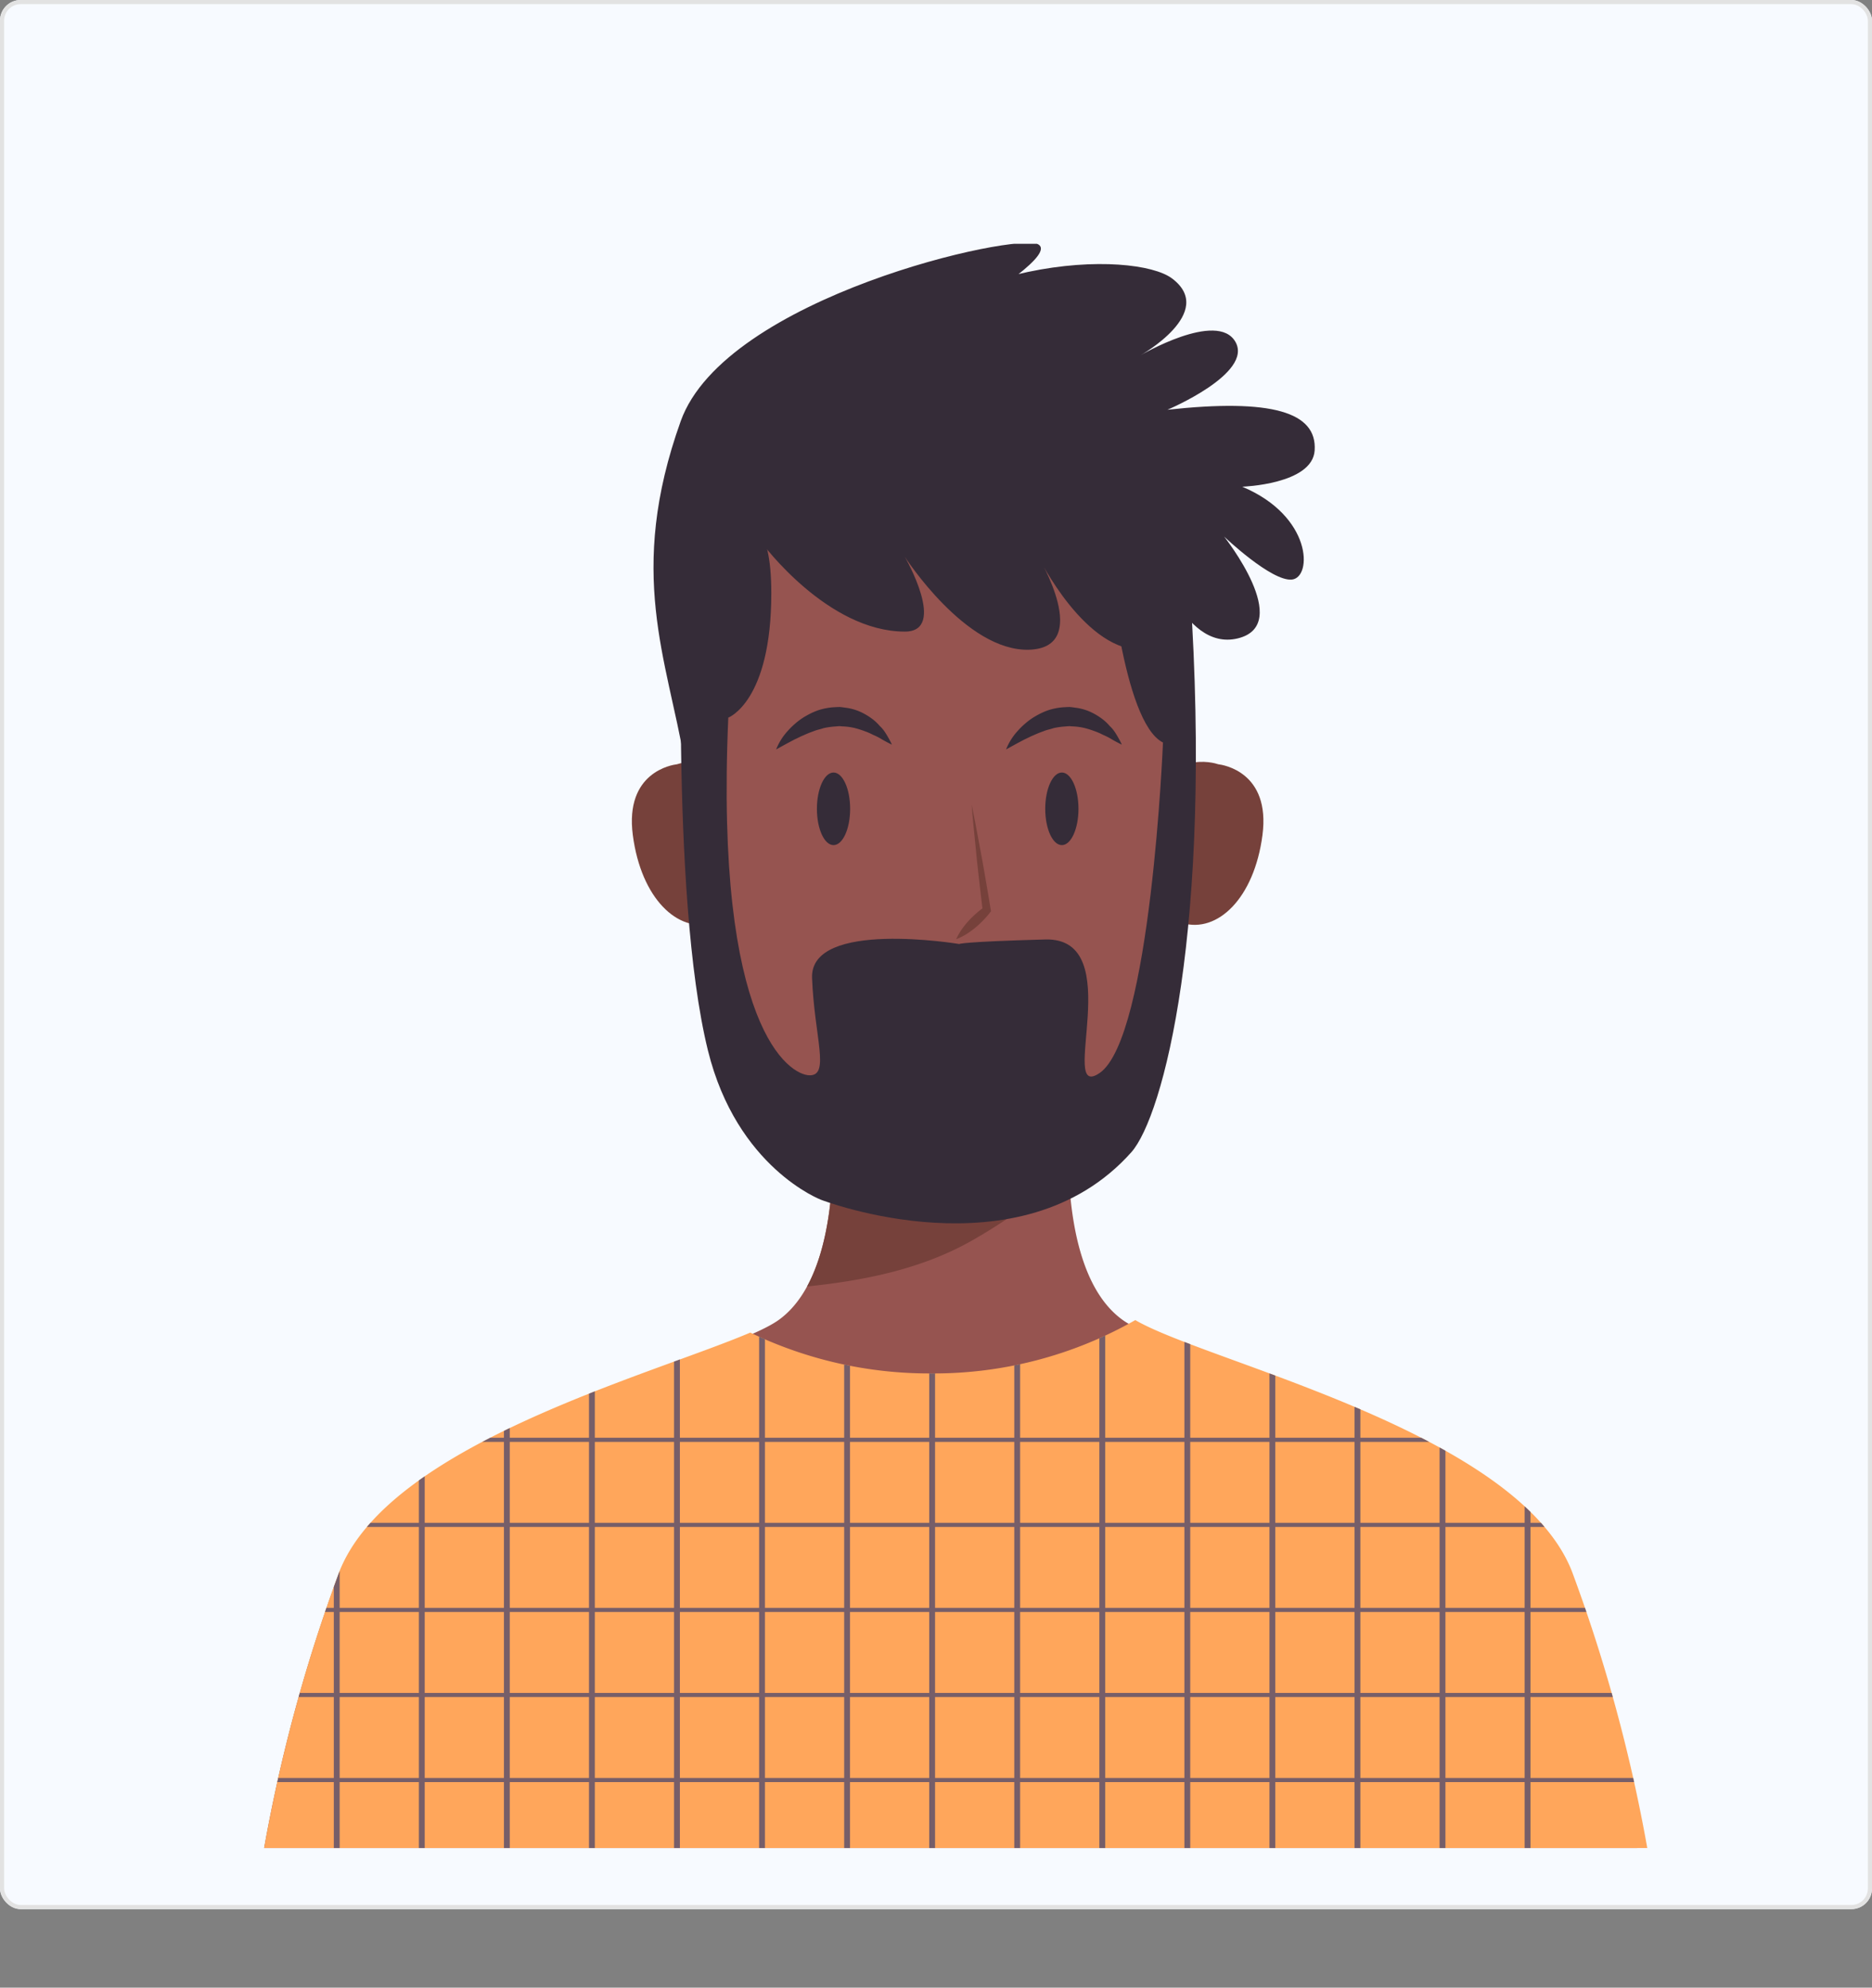 <svg xmlns="http://www.w3.org/2000/svg" xmlns:xlink="http://www.w3.org/1999/xlink" width="453" height="481" viewBox="0 0 453 481">
  <rect x="0" y="0" width="453" height="481" fill="#808080" stroke="none"/>
  <defs>
    <clipPath id="clip-path">
      <rect id="Rectangle_3119" data-name="Rectangle 3119" width="348" height="422" transform="translate(0.002 0.22)" fill="none"/>
    </clipPath>
    <clipPath id="clip-path-2">
      <path id="Path_4989" data-name="Path 4989" d="M166.386,131.865a99.577,99.577,0,0,1-43.759-9.885c-24.784,10.551-88.071,27.315-99.6,58.286A386.107,386.107,0,0,0,4.984,246.714h334.7a385.868,385.868,0,0,0-18.048-66.449c-12.692-34.109-88.167-50.986-105.851-61.31a98.369,98.369,0,0,1-49.4,12.909" transform="translate(-4.984 -118.956)" fill="none"/>
    </clipPath>
  </defs>
  <g id="Group_10601" data-name="Group 10601" transform="translate(-734 -3238)">
    <g id="Rectangle_3116" data-name="Rectangle 3116" transform="translate(734 3238)" fill="#f7faff" stroke="#e2e2e2" stroke-width="1">
      <rect width="453" height="462" rx="5" stroke="none"/>
      <rect x="0.5" y="0.5" width="452" height="461" rx="4.5" fill="none"/>
    </g>
    <g id="Group_3108" data-name="Group 3108" transform="translate(786.998 3296.78)">
      <g id="Group_3103" data-name="Group 3103">
        <g id="Group_3102" data-name="Group 3102" clip-path="url(#clip-path)">
          <path id="Path_4986" data-name="Path 4986" d="M319.33,211.354C306.3,176.336,226.6,159.611,212.648,149.463c-17.917-13.03-12.217-56.193-12.217-56.193l-29.316.771L141.8,93.27s5.7,43.163-12.217,56.193C115.628,159.611,35.928,176.336,22.9,211.354A383.1,383.1,0,0,0,4.984,277.318h332.26a382.966,382.966,0,0,0-17.914-65.964" transform="translate(5.938 111.118)" fill="#965450"/>
          <path id="Path_4987" data-name="Path 4987" d="M64.939,141.419c13.724-1.4,27.519-4.183,39.469-10.867a134.683,134.683,0,0,0,23.833-17.1,132.945,132.945,0,0,1,.765-20.182l-29.318.771L70.371,93.27s4.056,30.718-5.432,48.149" transform="translate(77.366 111.118)" fill="#76413b"/>
          <path id="Path_4988" data-name="Path 4988" d="M321.64,180.266c-12.692-34.111-88.169-50.989-105.851-61.31a98.369,98.369,0,0,1-49.4,12.909,99.593,99.593,0,0,1-43.759-9.885c-24.786,10.549-88.071,27.313-99.6,58.286A385.811,385.811,0,0,0,4.984,246.714h334.7a385.812,385.812,0,0,0-18.048-66.449" transform="translate(5.938 141.719)" fill="#ffa65b"/>
        </g>
      </g>
      <g id="Group_3105" data-name="Group 3105" transform="translate(10.922 260.675)">
        <g id="Group_3104" data-name="Group 3104" clip-path="url(#clip-path-2)">
          <line id="Line_8" data-name="Line 8" y2="158.873" transform="translate(285.147 2.671)" fill="none" stroke="#765e69" stroke-miterlimit="10" stroke-width="1.413"/>
          <line id="Line_9" data-name="Line 9" y2="158.873" transform="translate(264.564 2.671)" fill="none" stroke="#765e69" stroke-miterlimit="10" stroke-width="1.413"/>
          <line id="Line_10" data-name="Line 10" y2="158.873" transform="translate(243.98 2.671)" fill="none" stroke="#765e69" stroke-miterlimit="10" stroke-width="1.413"/>
          <line id="Line_11" data-name="Line 11" y2="158.873" transform="translate(223.397 2.671)" fill="none" stroke="#765e69" stroke-miterlimit="10" stroke-width="1.413"/>
          <line id="Line_12" data-name="Line 12" y2="158.873" transform="translate(202.814 2.671)" fill="none" stroke="#765e69" stroke-miterlimit="10" stroke-width="1.413"/>
          <line id="Line_13" data-name="Line 13" y2="158.873" transform="translate(182.231 2.671)" fill="none" stroke="#765e69" stroke-miterlimit="10" stroke-width="1.413"/>
          <line id="Line_14" data-name="Line 14" y2="158.873" transform="translate(161.648 2.671)" fill="none" stroke="#765e69" stroke-miterlimit="10" stroke-width="1.413"/>
          <line id="Line_15" data-name="Line 15" y2="158.873" transform="translate(141.065 2.671)" fill="none" stroke="#765e69" stroke-miterlimit="10" stroke-width="1.413"/>
          <line id="Line_16" data-name="Line 16" y2="158.873" transform="translate(120.482 2.671)" fill="none" stroke="#765e69" stroke-miterlimit="10" stroke-width="1.413"/>
          <line id="Line_17" data-name="Line 17" y2="158.873" transform="translate(99.899 2.671)" fill="none" stroke="#765e69" stroke-miterlimit="10" stroke-width="1.413"/>
          <line id="Line_18" data-name="Line 18" y2="158.873" transform="translate(79.316 2.671)" fill="none" stroke="#765e69" stroke-miterlimit="10" stroke-width="1.413"/>
          <line id="Line_19" data-name="Line 19" y2="158.873" transform="translate(58.732 2.671)" fill="none" stroke="#765e69" stroke-miterlimit="10" stroke-width="1.413"/>
          <line id="Line_20" data-name="Line 20" y2="158.873" transform="translate(38.149 2.671)" fill="none" stroke="#765e69" stroke-miterlimit="10" stroke-width="1.413"/>
          <line id="Line_21" data-name="Line 21" y2="158.873" transform="translate(17.566 2.671)" fill="none" stroke="#765e69" stroke-miterlimit="10" stroke-width="1.413"/>
          <line id="Line_22" data-name="Line 22" y2="158.873" transform="translate(305.73 2.671)" fill="none" stroke="#765e69" stroke-miterlimit="10" stroke-width="1.413"/>
          <line id="Line_23" data-name="Line 23" x2="348.402" transform="translate(-10.922 49.555)" fill="none" stroke="#765e69" stroke-miterlimit="10" stroke-width="1"/>
          <line id="Line_24" data-name="Line 24" x2="348.402" transform="translate(-10.922 70.138)" fill="none" stroke="#765e69" stroke-miterlimit="10" stroke-width="1"/>
          <line id="Line_25" data-name="Line 25" x2="348.402" transform="translate(-10.922 90.721)" fill="none" stroke="#765e69" stroke-miterlimit="10" stroke-width="1"/>
          <line id="Line_26" data-name="Line 26" x2="348.402" transform="translate(-10.922 111.304)" fill="none" stroke="#765e69" stroke-miterlimit="10" stroke-width="1"/>
          <line id="Line_27" data-name="Line 27" x2="348.402" transform="translate(-10.922 28.971)" fill="none" stroke="#765e69" stroke-miterlimit="10" stroke-width="1"/>
        </g>
      </g>
      <g id="Group_3107" data-name="Group 3107">
        <g id="Group_3106" data-name="Group 3106" clip-path="url(#clip-path)">
          <path id="Path_4990" data-name="Path 4990" d="M73.508,68.829c-4.736-14.689-15.947-11.288-17-10.935-1.1.129-12.69,1.85-10.687,17.154C47.838,90.442,56.77,98.784,65.145,96.335c8.619-1.367,13.126-12.73,8.362-27.506" transform="translate(54.317 68.274)" fill="#76413b"/>
          <path id="Path_4991" data-name="Path 4991" d="M103.642,68.829c4.736-14.689,15.947-11.288,17-10.935,1.1.129,12.69,1.85,10.689,17.154C129.311,90.442,120.379,98.784,112,96.335c-8.619-1.367-13.126-12.73-8.362-27.506" transform="translate(121.17 68.274)" fill="#76413b"/>
          <path id="Path_4992" data-name="Path 4992" d="M172.1,84.911c-5.868-64.4-54.826-60.79-59.443-60.306-4.617-.484-53.574-4.091-59.443,60.306C47.316,149.694,76.169,192,112.66,189.675,149.15,192,178.006,149.694,172.1,84.911" transform="translate(62.484 29.084)" fill="#965450"/>
          <path id="Path_4993" data-name="Path 4993" d="M81.408,94.568a10.178,10.178,0,0,1,.614-1.205,10.845,10.845,0,0,1,.692-1.118,20.534,20.534,0,0,1,1.6-2.012,23.644,23.644,0,0,1,1.812-1.788,20.165,20.165,0,0,1,2-1.591l-.3.848q-.782-6.4-1.468-12.806c-.4-4.28-.888-8.551-1.212-12.844.892,4.212,1.624,8.445,2.437,12.668q1.131,6.347,2.178,12.706l.064.394-.359.454a20.423,20.423,0,0,1-1.7,1.911A23.65,23.65,0,0,1,85.894,91.9a20.761,20.761,0,0,1-2.095,1.49,11.247,11.247,0,0,1-1.155.633,10.535,10.535,0,0,1-1.236.546" transform="translate(96.986 73.927)" fill="#76413b"/>
          <path id="Path_4994" data-name="Path 4994" d="M66.025,67.271c0,4.849,1.8,8.783,4.021,8.783s4.021-3.933,4.021-8.783-1.8-8.783-4.021-8.783-4.021,3.933-4.021,8.783" transform="translate(78.659 69.68)" fill="#352c38"/>
          <path id="Path_4995" data-name="Path 4995" d="M91.239,67.271c0,4.849,1.8,8.783,4.021,8.783s4.021-3.933,4.021-8.783-1.8-8.783-4.021-8.783-4.021,3.933-4.021,8.783" transform="translate(108.698 69.68)" fill="#352c38"/>
          <path id="Path_4996" data-name="Path 4996" d="M61.521,61.524a14.582,14.582,0,0,1,2.873-4.549,18.2,18.2,0,0,1,1.9-1.839,15.257,15.257,0,0,1,2.461-1.727,17.772,17.772,0,0,1,2.985-1.385,15.947,15.947,0,0,1,3.421-.692c.592-.033,1.183-.075,1.773-.081.589.053,1.177.145,1.755.224a12.658,12.658,0,0,1,3.252.966,15.363,15.363,0,0,1,2.671,1.571,11.005,11.005,0,0,1,1.983,1.83,8.2,8.2,0,0,1,1.411,1.729c.364.552.64,1.063.872,1.473.449.826.66,1.313.66,1.313s-.513-.232-1.326-.664c-.4-.221-.892-.476-1.407-.8a15.21,15.21,0,0,0-1.814-.9,15.757,15.757,0,0,0-2.1-.912,23.075,23.075,0,0,0-2.321-.73,14.7,14.7,0,0,0-2.463-.381c-.419-.024-.839-.037-1.258-.088l-1.273.1a18.685,18.685,0,0,0-2.555.381c-.824.291-1.692.421-2.487.774a24.358,24.358,0,0,0-2.351.949c-.767.3-1.453.7-2.139.99l-1.812.958-1.427.782-1.28.708" transform="translate(73.294 61.058)" fill="#352c38"/>
          <path id="Path_4997" data-name="Path 4997" d="M86.913,61.524a14.582,14.582,0,0,1,2.873-4.549,18.2,18.2,0,0,1,1.9-1.839,15.256,15.256,0,0,1,2.461-1.727,17.772,17.772,0,0,1,2.985-1.385,15.947,15.947,0,0,1,3.421-.692c.592-.033,1.183-.075,1.773-.081.589.053,1.177.145,1.755.224a12.658,12.658,0,0,1,3.252.966A15.364,15.364,0,0,1,110,54.012a11.006,11.006,0,0,1,1.983,1.83,8.2,8.2,0,0,1,1.411,1.729c.364.552.64,1.063.87,1.473.451.826.662,1.313.662,1.313s-.513-.232-1.326-.664c-.4-.221-.892-.476-1.407-.8a15.209,15.209,0,0,0-1.814-.9,15.879,15.879,0,0,0-2.1-.912,23.075,23.075,0,0,0-2.321-.73,14.735,14.735,0,0,0-2.463-.381c-.419-.024-.839-.037-1.258-.088l-1.273.1a18.686,18.686,0,0,0-2.555.381c-.824.291-1.692.421-2.487.774a24.359,24.359,0,0,0-2.351.949c-.767.3-1.453.7-2.139.99l-1.812.958-1.427.782-1.28.708" transform="translate(103.545 61.058)" fill="#352c38"/>
          <path id="Path_4998" data-name="Path 4998" d="M68.739,81.457,123,80.938s-23.586,21.885-54.265.519" transform="translate(81.893 96.426)" fill="#fff"/>
          <path id="Path_4999" data-name="Path 4999" d="M51.545,40.6s-3.287,80.532,6.026,118.333c7.01,28.453,27.392,36.157,27.392,36.157s48.21,18.627,75.054-11.5c7.731-8.678,19.722-54.236,14.244-135.864L154.539,39.5s3.287,39.992,13.148,44.923c0,0-2.9,71.473-15.339,79.985-10.409,7.122,7.122-32.87-13.148-32.323s-20.818,1.1-20.818,1.1-36.157-6.026-35.61,8.218,4.383,23.557-.548,23.557S59.215,153.454,62.5,78.4c0,0,10.409-3.835,10.409-30.131,0-34.584-21.366-7.67-21.366-7.67" transform="translate(60.738 36.482)" fill="#352c38"/>
          <path id="Path_5000" data-name="Path 5000" d="M74.3,72.7S90.054,94.063,108.81,94.063c10.409,0,0-18.079,0-18.079S123.6,98.994,138.941,98.446s2.191-22.461,2.191-22.461,11.5,23.557,25.748,22.461,2.191-24.1,2.191-24.1,6.574,24.653,20.27,21.366-3.287-24.653-3.287-24.653,11.5,10.957,16.435,10.409S207.421,66.124,190.438,59c0,0,16.983-.548,17.531-8.765.62-9.309-10.409-12.6-35.61-9.861,0,0,20.818-8.765,16.435-16.435s-23.009,3.287-23.009,3.287,18.627-10.409,7.67-18.627c-8.993-6.745-55.88-6.574-84.367,27.392,0,0,59.167-31.227,52.045-35.61C136.1-2.711,65.325,13.1,54.574,43.114c-13.148,36.705-3.287,57.523.964,82.516Z" transform="translate(57.161 0.001)" fill="#352c38"/>
        </g>
      </g>
    </g>
  </g>
</svg>
